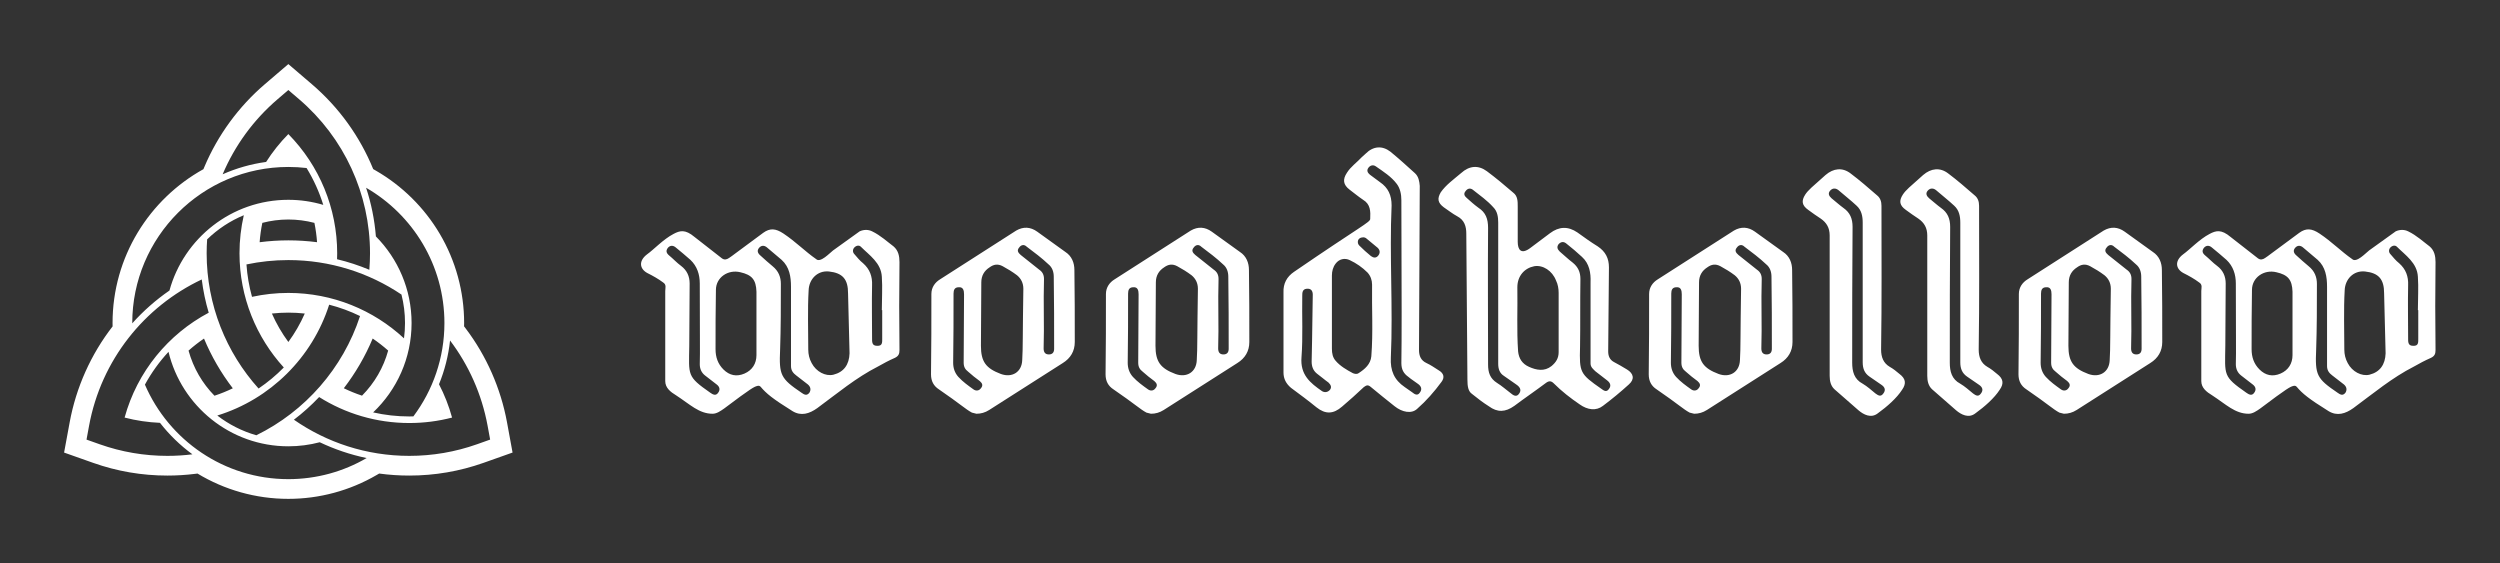 
        <svg xmlns="http://www.w3.org/2000/svg" xmlns:xlink="http://www.w3.org/1999/xlink" version="1.1" width="3162.162" height="712.385" viewBox="0 0 3162.162 712.385">
			
			<rect x="0" y="0" width="3162.162" height="712.385" fill="#333333" stroke="none"/>
			
			<g transform="scale(8.108) translate(10, 10)">
				<defs id="SvgjsDefs7470"/><g id="SvgjsG7471" featureKey="symbolFeature-0" transform="matrix(0.717,0,0,0.717,-0.869,-1.939)" fill="#fff"><path xmlns="http://www.w3.org/2000/svg" d="M97.576,80.629c-1.357-7.369-4.458-14.416-8.969-20.379l-0.372-0.49c0.005-0.238,0.015-0.475,0.015-0.715  c0-6.834-1.834-13.548-5.303-19.414c-3.362-5.688-8.164-10.438-13.887-13.739l-0.596-0.344C65.584,18.5,61.047,12.148,55.111,7.072  l-5.109-4.369l-5.109,4.369c-5.684,4.861-10.225,11.062-13.133,17.935l-0.235,0.558c-11.779,6.527-19.772,19.088-19.772,33.48  c0,0.047,0.01,0.729,0.01,0.729C7.049,65.842,3.82,73.051,2.426,80.629l-1.215,6.596l6.322,2.238  c5.184,1.836,10.618,2.768,16.151,2.768c1.989,0,3.999-0.123,5.973-0.367l0.581-0.072c5.844,3.531,12.641,5.506,19.764,5.506  c6.744,0,13.381-1.791,19.193-5.176l0.572-0.332c2.157,0.293,4.344,0.441,6.55,0.441c5.532,0,10.966-0.932,16.151-2.768l6.32-2.24  L97.576,80.629z M83.961,59.045c0,7.607-2.513,14.639-6.752,20.305c-0.297,0.008-0.594,0.018-0.892,0.018  c-2.702,0-5.335-0.305-7.866-0.881c5.148-4.889,8.364-11.797,8.364-19.441c0-7.342-2.968-14.003-7.765-18.85  c-0.291-3.629-1.01-7.183-2.133-10.59C77.096,35.478,83.961,46.475,83.961,59.045z M49.013,68.713  c-1.67,1.701-3.509,3.236-5.49,4.576c-7.02-7.812-11.296-18.135-11.296-29.437c0-1.01,0.039-2.015,0.107-3.015  c2.286-2.22,4.988-4.016,7.978-5.254c-0.616,2.686-0.938,5.457-0.938,8.269C39.374,53.418,43.029,62.145,49.013,68.713z   M50.002,45.344c9.047,0,17.541,2.743,24.615,7.502c0.502,1.984,0.769,4.062,0.769,6.199c0,1.129-0.077,2.238-0.22,3.328  c-6.645-6.172-15.531-9.883-25.164-9.883c-2.705,0-5.352,0.295-7.906,0.852c-0.629-2.268-1.042-4.625-1.207-7.051  C43.838,45.671,46.886,45.344,50.002,45.344z M43.754,41.46c0.104-1.413,0.301-2.821,0.587-4.213  c1.819-0.474,3.718-0.729,5.661-0.729c1.914,0,3.817,0.247,5.67,0.729c0.283,1.381,0.476,2.785,0.578,4.208  c-2.061-0.265-4.146-0.401-6.248-0.401C47.915,41.055,45.825,41.191,43.754,41.46z M53.576,56.975  c-0.968,2.203-2.168,4.275-3.572,6.189c-1.426-1.938-2.625-4.012-3.584-6.189c1.189-0.129,2.385-0.197,3.582-0.197  C51.203,56.777,52.396,56.846,53.576,56.975z M58.885,55.051c2.335,0.6,4.584,1.43,6.716,2.471  c-3.719,11.375-11.946,20.73-22.563,25.939c-3.118-0.891-5.991-2.365-8.496-4.295C46.082,75.611,55.221,66.541,58.885,55.051z   M33.931,74.857c-2.623-2.668-4.596-6.014-5.643-9.814c1.061-0.945,2.184-1.82,3.363-2.623c1.602,3.842,3.702,7.479,6.266,10.822  C36.635,73.865,35.302,74.402,33.931,74.857z M68.352,62.412c1.171,0.797,2.297,1.67,3.368,2.623  c-1.006,3.668-2.939,7.025-5.688,9.809c-1.352-0.449-2.675-0.986-3.961-1.613C64.613,69.92,66.733,66.285,68.352,62.412z   M47.678,10.332l2.323-1.986l2.322,1.986c9.818,8.396,15.449,20.614,15.449,33.521c0,1.214-0.051,2.415-0.147,3.604  c-2.259-0.949-4.606-1.72-7.024-2.297c0.016-0.434,0.027-0.87,0.027-1.308c0-9.752-3.839-19.034-10.627-25.925  c-1.834,1.859-3.449,3.895-4.833,6.065c-3.321,0.456-6.497,1.371-9.46,2.685C38.344,20.451,42.406,14.84,47.678,10.332z   M50.002,25.084c1.342,0,2.665,0.079,3.967,0.23c1.539,2.513,2.759,5.205,3.632,8.02c-2.411-0.715-4.96-1.104-7.599-1.104  c-12.337,0-22.752,8.376-25.865,19.738c-2.969,2.049-5.688,4.445-8.096,7.137c0-0.02,0-0.039,0-0.061  C16.041,40.32,31.275,25.084,50.002,25.084z M23.684,87.943c-5.044,0-9.997-0.85-14.72-2.521l-2.874-1.018l0.552-2.998  c2.635-14.316,12.024-25.941,24.52-31.846c0.311,2.479,0.82,4.896,1.515,7.234c-8.807,4.674-15.562,12.822-18.3,22.816  c2.512,0.654,5.088,1.033,7.699,1.146c2.023,2.596,4.398,4.902,7.055,6.85C27.345,87.828,25.527,87.943,23.684,87.943z   M50.002,93.008c-13.971,0-25.997-8.48-31.205-20.562c1.416-2.602,3.145-4.994,5.131-7.137  c2.827,11.775,13.443,20.553,26.074,20.553c2.359,0,4.648-0.307,6.831-0.883c3.214,1.529,6.633,2.693,10.204,3.438  C62.027,91.334,56.207,93.008,50.002,93.008z M91.037,85.422c-4.725,1.672-9.676,2.521-14.72,2.521  c-9.32,0-17.974-2.91-25.104-7.865c1.962-1.494,3.796-3.145,5.489-4.932c5.688,3.578,12.413,5.65,19.614,5.65  c3.163,0,6.282-0.398,9.308-1.186c-0.697-2.545-1.656-4.969-2.842-7.248c1.223-2.994,2.047-6.189,2.404-9.523  c4.032,5.328,6.895,11.631,8.172,18.566l0.551,2.996L91.037,85.422z"/></g><g id="SvgjsG7472" featureKey="nameFeature-0" transform="matrix(1.464,0,0,1.464,90.031,-4.249)" fill="#fff"><path d="M26.88 22.32 c0.52 0.44 0.64 1.04 0.64 1.68 c-0.04 3.12 -0.04 6.24 0 9.36 c0 0.4 -0.08 0.64 -0.48 0.84 c-0.64 0.28 -1.24 0.6 -1.8 0.92 c-2.36 1.2 -4.36 2.88 -6.48 4.44 c-0.84 0.6 -1.72 0.88 -2.64 0.32 c-2.12 -1.32 -2.8 -1.88 -3.4 -2.6 c-0.12 -0.12 -0.24 -0.12 -0.36 -0.08 c-0.32 0.08 -0.6 0.2 -3.52 2.4 c-0.4 0.28 -0.8 0.56 -1.24 0.56 c-1.44 0 -2.4 -1 -3.88 -1.96 c-0.6 -0.36 -1.16 -0.8 -1.16 -1.52 l0 -9.6 c0 -0.32 0.16 -0.68 -0.24 -0.92 c-0.48 -0.36 -1.04 -0.68 -1.68 -1 c-0.8 -0.44 -0.96 -1.28 0 -2 c0.68 -0.48 1.72 -1.6 2.8 -2.16 c0.68 -0.36 1.24 -0.52 2.24 0.32 l2.92 2.28 c0.28 0.2 0.52 0.12 0.76 -0.04 c0.32 -0.2 0.64 -0.48 3.64 -2.68 c0.72 -0.52 1.32 -0.48 2.16 0.08 c1.32 0.88 2.32 1.92 3.48 2.72 c0.44 0.44 1.44 -0.64 1.8 -0.92 l2.84 -2.04 c0.44 -0.2 0.92 -0.2 1.32 0 c0.92 0.44 1.68 1.16 2.28 1.6 z M12.28 33.92 l0 -6.76 c-0.04 -1.28 -0.48 -1.8 -1.72 -2.08 c-1.32 -0.32 -2.6 0.56 -2.6 1.88 c-0.04 2.12 -0.04 4.2 -0.04 6.32 c0 0.84 0.24 1.56 0.84 2.16 c0.64 0.64 1.4 0.8 2.24 0.44 s1.28 -1.08 1.28 -1.96 z M22.2 33.72 l-0.16 -6.4 c0 -1.48 -0.56 -2.16 -2.04 -2.32 c-1.24 -0.12 -2.12 0.84 -2.16 2 c-0.12 2.08 -0.04 4.2 -0.04 6.32 c0 0.52 0.12 1 0.36 1.44 c0.48 0.92 1.48 1.44 2.32 1.24 c1.12 -0.28 1.68 -1.08 1.72 -2.28 z M8.2 37.92 c0.24 -0.32 0.16 -0.64 -0.16 -0.88 l-1.24 -0.96 c-0.36 -0.28 -0.56 -0.68 -0.56 -1.2 c0.04 -1.4 0 -2.8 0 -8.6 c0 -0.96 -0.28 -1.84 -1 -2.52 c-0.48 -0.44 -1.04 -0.88 -1.56 -1.32 c-0.28 -0.24 -0.6 -0.24 -0.84 0.04 c-0.24 0.32 -0.16 0.56 0.12 0.8 c0.44 0.36 0.84 0.8 1.28 1.12 c0.64 0.48 0.92 1.12 0.92 1.88 c0 2.2 -0.04 4.4 -0.04 6.64 c-0.04 3.16 -0.28 3.24 2.24 5 c0.28 0.2 0.6 0.36 0.84 0 z M17.92 37.92 c0.2 -0.32 0.12 -0.64 -0.16 -0.88 l-1.24 -0.96 c-0.32 -0.24 -0.56 -0.52 -0.56 -1 l0 -8.44 c0 -1.08 -0.16 -2.12 -1 -2.88 l-1.56 -1.32 c-0.28 -0.24 -0.6 -0.24 -0.84 0.04 s-0.16 0.56 0.12 0.8 c0.44 0.4 0.88 0.8 1.32 1.16 c0.64 0.52 0.88 1.16 0.88 1.88 c0 2.36 0 4.68 -0.08 7 c-0.12 2.72 0.04 3.08 2.28 4.6 c0.28 0.2 0.56 0.36 0.84 0 z M25.12 32.92 c0.6 0.04 0.56 -0.36 0.56 -0.8 l0 -3 l-0.04 0 c0 -1.2 0.08 -2.4 0 -3.56 c-0.08 -1.48 -1.32 -2.28 -2.24 -3.2 c-0.2 -0.2 -0.52 -0.12 -0.72 0.12 c-0.16 0.2 -0.16 0.48 0.04 0.68 c0.28 0.32 0.56 0.68 0.92 0.96 c0.72 0.64 1 1.4 0.96 2.36 c-0.04 1.88 0 3.72 0 5.56 c0 0.44 -0.04 0.88 0.52 0.88 z M35.72 40.16 l-0.48 -0.12 c-0.68 -0.36 -1.24 -0.92 -3.52 -2.48 c-0.56 -0.36 -0.84 -0.88 -0.84 -1.6 c0.04 -2.84 0.04 -5.72 0.04 -8.56 c0 -0.72 0.4 -1.24 0.92 -1.56 l8.12 -5.2 c0.76 -0.44 1.52 -0.4 2.24 0.12 l3 2.16 c0.68 0.44 0.96 1.16 0.96 1.92 c0.04 2.56 0.04 5.12 0.04 7.68 c0 0.96 -0.44 1.72 -1.28 2.24 l-7.84 5 c-0.44 0.28 -0.88 0.4 -1.36 0.4 z M36.24 26.16 c0 2.24 -0.04 4.48 -0.04 6.76 c0 1.68 0.52 2.4 2.12 3 c1.2 0.44 2.24 -0.2 2.28 -1.48 c0.08 -1.28 0.04 -2.68 0.12 -7.6 c0 -0.6 -0.24 -1.08 -0.68 -1.44 c-0.48 -0.36 -1 -0.68 -1.52 -0.96 s-0.96 -0.2 -1.4 0.12 c-0.56 0.36 -0.88 0.88 -0.88 1.6 z M40.28 22.44 c-0.28 0.32 -0.12 0.56 0.16 0.8 l1.96 1.56 c0.36 0.24 0.52 0.56 0.52 1 c-0.08 2.48 0.04 4.92 -0.04 7.4 c0 0.4 0.16 0.64 0.56 0.64 s0.56 -0.24 0.56 -0.6 c0 -2.56 0 -5.12 -0.04 -7.68 c0 -0.52 -0.16 -1 -0.56 -1.32 c-0.72 -0.68 -1.52 -1.28 -2.32 -1.88 c-0.28 -0.28 -0.6 -0.2 -0.8 0.08 z M33.24 34.72 c0 0.56 0.16 1.08 0.56 1.52 c0.48 0.52 1.04 0.92 1.6 1.32 c0.28 0.2 0.6 0.16 0.8 -0.12 c0.24 -0.28 0.16 -0.52 -0.12 -0.76 c-0.44 -0.32 -0.84 -0.64 -1.24 -1 c-0.32 -0.24 -0.48 -0.52 -0.48 -0.96 l0.04 -7.28 c0 -0.4 -0.08 -0.8 -0.56 -0.76 c-0.44 0 -0.56 0.28 -0.56 0.68 c0 2.44 0 4.88 -0.04 7.36 z M54.32 40.16 l-0.48 -0.12 c-0.68 -0.36 -1.24 -0.92 -3.52 -2.48 c-0.56 -0.36 -0.84 -0.88 -0.84 -1.6 c0.04 -2.84 0.04 -5.72 0.04 -8.56 c0 -0.72 0.4 -1.24 0.92 -1.56 l8.12 -5.2 c0.76 -0.44 1.52 -0.4 2.24 0.12 l3 2.16 c0.68 0.44 0.96 1.16 0.96 1.92 c0.04 2.56 0.04 5.12 0.04 7.68 c0 0.96 -0.44 1.72 -1.28 2.24 l-7.84 5 c-0.44 0.28 -0.88 0.4 -1.36 0.4 z M54.84 26.16 c0 2.24 -0.04 4.48 -0.04 6.76 c0 1.68 0.52 2.4 2.12 3 c1.2 0.44 2.24 -0.2 2.28 -1.48 c0.08 -1.28 0.04 -2.68 0.12 -7.6 c0 -0.6 -0.24 -1.08 -0.68 -1.44 c-0.48 -0.36 -1 -0.68 -1.52 -0.96 s-0.96 -0.2 -1.4 0.12 c-0.56 0.36 -0.88 0.88 -0.88 1.6 z M58.88 22.44 c-0.28 0.32 -0.12 0.56 0.16 0.8 l1.96 1.56 c0.36 0.24 0.52 0.56 0.52 1 c-0.08 2.48 0.04 4.92 -0.04 7.4 c0 0.4 0.16 0.64 0.56 0.64 s0.56 -0.24 0.56 -0.6 c0 -2.56 0 -5.12 -0.04 -7.68 c0 -0.52 -0.16 -1 -0.56 -1.32 c-0.72 -0.68 -1.52 -1.28 -2.32 -1.88 c-0.28 -0.28 -0.6 -0.2 -0.8 0.08 z M51.84 34.72 c0 0.56 0.16 1.08 0.56 1.52 c0.48 0.52 1.04 0.92 1.6 1.32 c0.28 0.2 0.6 0.16 0.8 -0.12 c0.24 -0.28 0.16 -0.52 -0.12 -0.76 c-0.44 -0.32 -0.84 -0.64 -1.24 -1 c-0.32 -0.24 -0.48 -0.52 -0.48 -0.96 l0.04 -7.28 c0 -0.4 -0.08 -0.8 -0.56 -0.76 c-0.44 0 -0.56 0.28 -0.56 0.68 c0 2.44 0 4.88 -0.04 7.36 z M68.44 35.76 l0 -8.52 c-0.04 -0.96 0.36 -1.68 1.12 -2.2 c7.12 -4.88 8.12 -5.28 8.12 -5.64 c0.04 -0.8 0.04 -1.56 -0.76 -2.04 c-0.48 -0.32 -0.96 -0.72 -1.44 -1.08 c-0.68 -0.52 -0.76 -1.08 -0.28 -1.8 c0.4 -0.64 1.04 -1.08 1.56 -1.64 l0.44 -0.4 c0.8 -0.8 1.76 -0.88 2.64 -0.2 c0.88 0.72 1.76 1.52 2.6 2.28 c0.4 0.36 0.48 0.88 0.52 1.36 l-0.08 17.48 c0 0.64 0.2 1.12 0.8 1.4 c0.44 0.2 0.84 0.48 1.28 0.76 c0.56 0.32 0.68 0.76 0.32 1.24 c-0.76 1.04 -1.64 2.04 -2.6 2.88 c-0.6 0.56 -1.6 0.36 -2.4 -0.28 c-0.84 -0.68 -1.72 -1.36 -2.52 -2.04 c-0.32 -0.28 -0.48 -0.2 -0.76 0 c-0.76 0.72 -1.52 1.4 -2.32 2.08 c-0.92 0.8 -1.76 0.84 -2.72 0.08 c-0.88 -0.72 -1.8 -1.4 -2.72 -2.08 c-0.52 -0.44 -0.8 -0.96 -0.8 -1.64 z M73.6 33.24 c0 0.48 0.08 0.92 0.4 1.28 c0.48 0.56 1.16 0.96 1.84 1.32 c0.2 0.08 0.44 0.12 0.6 0 c0.68 -0.44 1.28 -0.96 1.36 -1.8 c0.2 -2.56 0.04 -5.12 0.08 -7.64 c0 -0.48 -0.16 -0.92 -0.48 -1.28 c-0.56 -0.56 -1.2 -1 -1.88 -1.32 c-0.56 -0.28 -1.16 -0.12 -1.52 0.36 c-0.28 0.36 -0.4 0.8 -0.4 1.28 l0 7.8 z M77.64 14.68 l1.08 0.8 c0.88 0.6 1.24 1.4 1.24 2.48 c-0.24 5.36 0.16 10.84 -0.08 16.2 c-0.08 1.4 0.36 2.4 1.48 3.16 l0.8 0.56 c0.24 0.2 0.56 0.4 0.8 0.04 c0.28 -0.36 0.16 -0.68 -0.16 -0.92 c-0.36 -0.28 -0.72 -0.48 -1.04 -0.76 c-0.52 -0.36 -0.76 -0.8 -0.76 -1.48 c0.04 -2.84 0.04 -5.8 0 -17.36 c0 -0.6 -0.12 -1.24 -0.48 -1.72 c-0.6 -0.8 -1.44 -1.32 -2.24 -1.88 c-0.28 -0.2 -0.6 -0.12 -0.8 0.16 s-0.08 0.52 0.16 0.72 z M70.36 34.12 c-0.16 1.88 0.92 2.76 2.2 3.64 c0.28 0.16 0.6 0.12 0.84 -0.16 c0.2 -0.28 0.08 -0.52 -0.16 -0.76 c-0.4 -0.28 -0.8 -0.64 -1.24 -0.96 c-0.4 -0.32 -0.56 -0.76 -0.56 -1.28 c0.04 -1.16 0.04 -2.32 0.12 -7.12 c0 -0.44 -0.2 -0.68 -0.64 -0.64 c-0.48 0.04 -0.48 0.44 -0.48 0.76 c-0.04 2.2 0.08 4.36 -0.08 6.52 z M76.4 21.64 c-0.08 0.24 -0.04 0.44 0.12 0.6 c0.4 0.4 0.8 0.76 1.24 1.12 c0.28 0.2 0.56 0.24 0.8 -0.08 c0.2 -0.28 0.16 -0.56 -0.08 -0.8 l-1.16 -0.96 c-0.12 -0.12 -0.28 -0.16 -0.32 -0.16 c-0.32 0 -0.48 0.08 -0.6 0.28 z M105.04 35.44 c0.72 0.44 0.84 1.04 0.2 1.6 c-0.88 0.8 -1.8 1.56 -2.76 2.28 c-0.72 0.56 -1.64 0.44 -2.48 -0.16 c-1 -0.68 -1.92 -1.4 -2.76 -2.24 c-0.28 -0.28 -0.52 -0.28 -0.84 -0.04 c-1.12 0.84 -2.24 1.6 -3.36 2.44 c-0.96 0.68 -1.8 0.72 -2.72 0.04 c-0.64 -0.4 -1.2 -0.84 -1.8 -1.32 c-0.4 -0.28 -0.48 -0.8 -0.48 -1.52 l-0.12 -15.56 c0 -0.76 -0.2 -1.44 -0.96 -1.84 c-0.52 -0.28 -0.96 -0.64 -1.44 -0.96 c-0.64 -0.48 -0.72 -0.92 -0.32 -1.6 c0.56 -0.8 1.36 -1.36 2.16 -2.04 c0.88 -0.8 1.84 -0.88 2.76 -0.2 c0.96 0.72 1.88 1.48 2.8 2.28 c0.48 0.36 0.48 0.92 0.48 1.48 l0 3.76 c0 0.84 0.36 1.4 1.36 0.64 l2.08 -1.56 c0.96 -0.72 1.92 -0.76 2.92 -0.08 c0.72 0.52 1.44 1.04 2.16 1.48 c0.84 0.56 1.2 1.28 1.2 2.24 l-0.08 8.96 c0 0.48 0.16 0.88 0.6 1.12 c0.48 0.24 0.92 0.52 1.4 0.8 z M97.76 33.6 l0 -6.32 c0 -0.44 -0.08 -0.92 -0.28 -1.32 c-0.4 -1.04 -1.4 -1.68 -2.32 -1.52 c-1.04 0.2 -1.8 1.04 -1.8 2.24 c0.04 2.28 -0.08 4.56 0.08 6.84 c0.08 0.76 0.44 1.32 1.16 1.64 c0.8 0.36 1.64 0.52 2.4 -0.08 c0.48 -0.4 0.76 -0.84 0.76 -1.48 z M93.56 38 c0.28 -0.4 0.04 -0.72 -0.32 -0.96 l-1.32 -0.92 c-0.44 -0.28 -0.6 -0.72 -0.6 -1.28 l0 -15.04 c0 -0.6 -0.08 -1.2 -0.52 -1.64 c-0.64 -0.72 -1.44 -1.28 -2.2 -1.88 c-0.28 -0.2 -0.56 -0.12 -0.76 0.16 c-0.24 0.28 -0.12 0.52 0.12 0.72 c0.4 0.36 0.8 0.72 1.24 1.04 c0.8 0.52 1.04 1.2 1.04 2.16 c-0.04 4.84 0 9.72 0 14.56 c0 0.84 0.2 1.48 0.96 1.96 c0.52 0.32 0.96 0.72 1.44 1.08 c0.28 0.24 0.64 0.48 0.92 0.04 z M103.12 37.52 c0.28 -0.36 0.12 -0.68 -0.2 -0.92 l-1.24 -0.96 c-0.24 -0.24 -0.52 -0.44 -0.52 -0.84 l0 -8.64 c0.04 -1 -0.12 -2 -0.92 -2.72 c-0.52 -0.48 -1.08 -0.96 -1.64 -1.4 c-0.28 -0.24 -0.56 -0.24 -0.84 0.04 c-0.24 0.32 -0.12 0.56 0.12 0.8 c0.48 0.4 0.88 0.8 1.36 1.16 c0.6 0.48 0.84 1.04 0.84 1.76 c-0.04 2.44 0 4.84 -0.04 7.24 c-0.08 2.72 0 2.88 2.24 4.44 c0.28 0.2 0.56 0.44 0.84 0.04 z M112.2 40.16 l-0.48 -0.12 c-0.68 -0.36 -1.24 -0.92 -3.52 -2.48 c-0.56 -0.36 -0.84 -0.88 -0.84 -1.6 c0.04 -2.84 0.04 -5.72 0.04 -8.56 c0 -0.72 0.4 -1.24 0.92 -1.56 l8.12 -5.2 c0.76 -0.44 1.52 -0.4 2.24 0.12 l3 2.16 c0.68 0.44 0.96 1.16 0.96 1.92 c0.04 2.56 0.04 5.12 0.04 7.68 c0 0.96 -0.44 1.72 -1.28 2.24 l-7.84 5 c-0.44 0.28 -0.88 0.4 -1.36 0.4 z M112.72 26.16 c0 2.24 -0.04 4.48 -0.04 6.76 c0 1.68 0.52 2.4 2.12 3 c1.2 0.44 2.24 -0.2 2.28 -1.48 c0.08 -1.28 0.04 -2.68 0.12 -7.6 c0 -0.6 -0.24 -1.08 -0.68 -1.44 c-0.48 -0.36 -1 -0.68 -1.52 -0.96 s-0.96 -0.2 -1.4 0.12 c-0.56 0.36 -0.88 0.88 -0.88 1.6 z M116.76 22.44 c-0.28 0.32 -0.12 0.56 0.16 0.8 l1.96 1.56 c0.36 0.24 0.52 0.56 0.52 1 c-0.08 2.48 0.04 4.92 -0.04 7.4 c0 0.4 0.16 0.64 0.56 0.64 s0.56 -0.24 0.56 -0.6 c0 -2.56 0 -5.12 -0.04 -7.68 c0 -0.52 -0.16 -1 -0.56 -1.32 c-0.72 -0.68 -1.52 -1.28 -2.32 -1.88 c-0.28 -0.28 -0.6 -0.2 -0.8 0.08 z M109.72 34.72 c0 0.56 0.16 1.08 0.56 1.52 c0.48 0.52 1.04 0.92 1.6 1.32 c0.28 0.2 0.6 0.16 0.8 -0.12 c0.24 -0.28 0.16 -0.52 -0.12 -0.76 c-0.44 -0.32 -0.84 -0.64 -1.24 -1 c-0.32 -0.24 -0.48 -0.52 -0.48 -0.96 l0.04 -7.28 c0 -0.4 -0.08 -0.8 -0.56 -0.76 c-0.44 0 -0.56 0.28 -0.56 0.68 c0 2.44 0 4.88 -0.04 7.36 z M129.72 39.8 l-2.56 -2.24 c-0.4 -0.36 -0.52 -0.88 -0.52 -1.44 l0 -14.96 c0 -0.8 -0.32 -1.36 -0.96 -1.8 c-0.44 -0.28 -0.88 -0.6 -1.32 -0.92 c-0.68 -0.48 -0.76 -0.96 -0.32 -1.64 c0.32 -0.48 0.72 -0.8 2.16 -2.08 c0.84 -0.72 1.8 -0.84 2.68 -0.16 c0.96 0.72 1.88 1.52 2.8 2.32 c0.36 0.28 0.48 0.68 0.48 1.12 c0 5.12 0.04 10.16 -0.04 15.32 c0 0.8 0.24 1.44 0.92 1.84 c0.36 0.2 0.72 0.48 1.04 0.76 c0.64 0.48 0.76 1 0.28 1.68 c-0.56 0.88 -1.6 1.8 -2.6 2.52 c-0.72 0.56 -1.52 0.12 -2.04 -0.32 z M128.12 18.24 c0.68 0.48 0.96 1.12 0.96 2 c-0.04 4.8 -0.04 9.64 -0.04 14.48 c0 0.92 0.2 1.76 1.12 2.24 c0.48 0.28 0.92 0.68 1.36 1.04 c0.28 0.2 0.56 0.4 0.84 0 c0.28 -0.36 0.16 -0.68 -0.2 -0.92 l-1.28 -0.88 c-0.52 -0.36 -0.72 -0.84 -0.72 -1.52 l0 -14.88 c0 -0.68 -0.12 -1.32 -0.64 -1.8 c-0.64 -0.6 -1.32 -1.12 -1.96 -1.68 c-0.32 -0.24 -0.64 -0.2 -0.88 0.08 s-0.12 0.56 0.16 0.8 c0.4 0.32 0.84 0.72 1.28 1.04 z M140.12 39.8 l-2.56 -2.24 c-0.4 -0.36 -0.52 -0.88 -0.52 -1.44 l0 -14.96 c0 -0.8 -0.32 -1.36 -0.96 -1.8 c-0.44 -0.28 -0.88 -0.6 -1.32 -0.92 c-0.68 -0.48 -0.76 -0.96 -0.32 -1.64 c0.32 -0.48 0.72 -0.8 2.16 -2.08 c0.84 -0.72 1.8 -0.84 2.68 -0.16 c0.96 0.72 1.88 1.52 2.8 2.32 c0.36 0.28 0.48 0.68 0.48 1.12 c0 5.12 0.04 10.16 -0.04 15.32 c0 0.8 0.24 1.44 0.92 1.84 c0.36 0.2 0.72 0.48 1.04 0.76 c0.64 0.48 0.76 1 0.28 1.68 c-0.56 0.88 -1.6 1.8 -2.6 2.52 c-0.72 0.56 -1.52 0.12 -2.04 -0.32 z M138.52 18.24 c0.68 0.48 0.96 1.12 0.96 2 c-0.04 4.8 -0.04 9.64 -0.04 14.48 c0 0.92 0.2 1.76 1.12 2.24 c0.48 0.28 0.92 0.68 1.36 1.04 c0.28 0.2 0.56 0.4 0.84 0 c0.28 -0.36 0.16 -0.68 -0.2 -0.92 l-1.28 -0.88 c-0.52 -0.36 -0.72 -0.84 -0.72 -1.52 l0 -14.88 c0 -0.68 -0.12 -1.32 -0.64 -1.8 c-0.64 -0.6 -1.32 -1.12 -1.96 -1.68 c-0.32 -0.24 -0.64 -0.2 -0.88 0.08 s-0.12 0.56 0.16 0.8 c0.4 0.32 0.84 0.72 1.28 1.04 z M151.6 40.16 l-0.48 -0.12 c-0.68 -0.36 -1.24 -0.92 -3.52 -2.48 c-0.56 -0.36 -0.84 -0.88 -0.84 -1.6 c0.04 -2.84 0.04 -5.72 0.04 -8.56 c0 -0.72 0.4 -1.24 0.92 -1.56 l8.12 -5.2 c0.76 -0.44 1.52 -0.4 2.24 0.12 l3 2.16 c0.68 0.44 0.96 1.16 0.96 1.92 c0.04 2.56 0.04 5.12 0.04 7.68 c0 0.96 -0.44 1.72 -1.28 2.24 l-7.84 5 c-0.44 0.28 -0.88 0.4 -1.36 0.4 z M152.12 26.16 c0 2.24 -0.04 4.48 -0.04 6.76 c0 1.68 0.52 2.4 2.12 3 c1.2 0.44 2.24 -0.2 2.28 -1.48 c0.08 -1.28 0.04 -2.68 0.12 -7.6 c0 -0.6 -0.24 -1.08 -0.68 -1.44 c-0.48 -0.36 -1 -0.68 -1.52 -0.96 s-0.96 -0.2 -1.4 0.12 c-0.56 0.36 -0.88 0.88 -0.88 1.6 z M156.16 22.44 c-0.28 0.32 -0.12 0.56 0.16 0.8 l1.96 1.56 c0.36 0.24 0.52 0.56 0.52 1 c-0.08 2.48 0.04 4.92 -0.04 7.4 c0 0.4 0.16 0.64 0.56 0.64 s0.56 -0.24 0.56 -0.6 c0 -2.56 0 -5.12 -0.04 -7.68 c0 -0.52 -0.16 -1 -0.56 -1.32 c-0.72 -0.68 -1.52 -1.28 -2.32 -1.88 c-0.28 -0.28 -0.6 -0.2 -0.8 0.08 z M149.12 34.72 c0 0.56 0.16 1.08 0.56 1.52 c0.48 0.52 1.04 0.92 1.6 1.32 c0.28 0.2 0.6 0.16 0.8 -0.12 c0.24 -0.28 0.16 -0.52 -0.12 -0.76 c-0.44 -0.32 -0.84 -0.64 -1.24 -1 c-0.32 -0.24 -0.48 -0.52 -0.48 -0.96 l0.04 -7.28 c0 -0.4 -0.08 -0.8 -0.56 -0.76 c-0.44 0 -0.56 0.28 -0.56 0.68 c0 2.44 0 4.88 -0.04 7.36 z M190.56 22.32 c0.52 0.44 0.64 1.04 0.64 1.68 c-0.04 3.12 -0.04 6.24 0 9.36 c0 0.4 -0.08 0.64 -0.48 0.84 c-0.64 0.28 -1.24 0.6 -1.8 0.92 c-2.36 1.2 -4.36 2.88 -6.48 4.44 c-0.84 0.6 -1.72 0.88 -2.64 0.32 c-2.12 -1.32 -2.8 -1.88 -3.4 -2.6 c-0.12 -0.12 -0.24 -0.12 -0.36 -0.08 c-0.32 0.08 -0.6 0.2 -3.52 2.4 c-0.4 0.28 -0.8 0.56 -1.24 0.56 c-1.44 0 -2.4 -1 -3.88 -1.96 c-0.6 -0.36 -1.16 -0.8 -1.16 -1.52 l0 -9.6 c0 -0.32 0.16 -0.68 -0.24 -0.92 c-0.48 -0.36 -1.04 -0.68 -1.68 -1 c-0.8 -0.44 -0.96 -1.28 0 -2 c0.68 -0.48 1.72 -1.6 2.8 -2.16 c0.68 -0.36 1.24 -0.52 2.24 0.32 l2.92 2.28 c0.28 0.2 0.52 0.12 0.76 -0.04 c0.32 -0.2 0.64 -0.48 3.64 -2.68 c0.72 -0.52 1.32 -0.48 2.16 0.08 c1.32 0.88 2.32 1.92 3.48 2.72 c0.44 0.44 1.44 -0.64 1.8 -0.92 l2.84 -2.04 c0.44 -0.2 0.92 -0.2 1.32 0 c0.92 0.44 1.68 1.16 2.28 1.6 z M175.96 33.92 l0 -6.76 c-0.04 -1.28 -0.48 -1.8 -1.72 -2.08 c-1.32 -0.32 -2.6 0.56 -2.6 1.88 c-0.04 2.12 -0.04 4.2 -0.04 6.32 c0 0.84 0.24 1.56 0.84 2.16 c0.64 0.64 1.4 0.8 2.24 0.44 s1.28 -1.08 1.28 -1.96 z M185.88 33.72 l-0.16 -6.4 c0 -1.48 -0.56 -2.16 -2.04 -2.32 c-1.24 -0.12 -2.12 0.84 -2.16 2 c-0.12 2.08 -0.04 4.2 -0.04 6.32 c0 0.52 0.12 1 0.36 1.44 c0.48 0.92 1.48 1.44 2.32 1.24 c1.12 -0.28 1.68 -1.08 1.72 -2.28 z M171.88 37.92 c0.24 -0.32 0.16 -0.64 -0.16 -0.88 l-1.24 -0.96 c-0.36 -0.28 -0.56 -0.68 -0.56 -1.2 c0.04 -1.4 0 -2.8 0 -8.6 c0 -0.96 -0.28 -1.84 -1 -2.52 c-0.48 -0.44 -1.04 -0.88 -1.56 -1.32 c-0.28 -0.24 -0.6 -0.24 -0.84 0.04 c-0.24 0.32 -0.16 0.56 0.12 0.8 c0.44 0.36 0.84 0.8 1.28 1.12 c0.64 0.48 0.92 1.12 0.92 1.88 c0 2.2 -0.04 4.4 -0.04 6.64 c-0.04 3.16 -0.28 3.24 2.24 5 c0.28 0.2 0.6 0.36 0.84 0 z M181.6 37.92 c0.2 -0.32 0.12 -0.64 -0.16 -0.88 l-1.24 -0.96 c-0.32 -0.24 -0.56 -0.52 -0.56 -1 l0 -8.44 c0 -1.08 -0.16 -2.12 -1 -2.88 l-1.56 -1.32 c-0.28 -0.24 -0.6 -0.24 -0.84 0.04 s-0.16 0.56 0.12 0.8 c0.44 0.4 0.88 0.8 1.32 1.16 c0.64 0.52 0.88 1.16 0.88 1.88 c0 2.36 0 4.68 -0.08 7 c-0.12 2.72 0.04 3.08 2.28 4.6 c0.28 0.2 0.56 0.36 0.84 0 z M188.8 32.92 c0.6 0.04 0.56 -0.36 0.56 -0.8 l0 -3 l-0.04 0 c0 -1.2 0.08 -2.4 0 -3.56 c-0.08 -1.48 -1.32 -2.28 -2.24 -3.2 c-0.2 -0.2 -0.52 -0.12 -0.72 0.12 c-0.16 0.2 -0.16 0.48 0.04 0.68 c0.28 0.32 0.56 0.68 0.92 0.96 c0.72 0.64 1 1.4 0.96 2.36 c-0.04 1.88 0 3.72 0 5.56 c0 0.44 -0.04 0.88 0.52 0.88 z"/></g>
			</g>
		</svg>
	